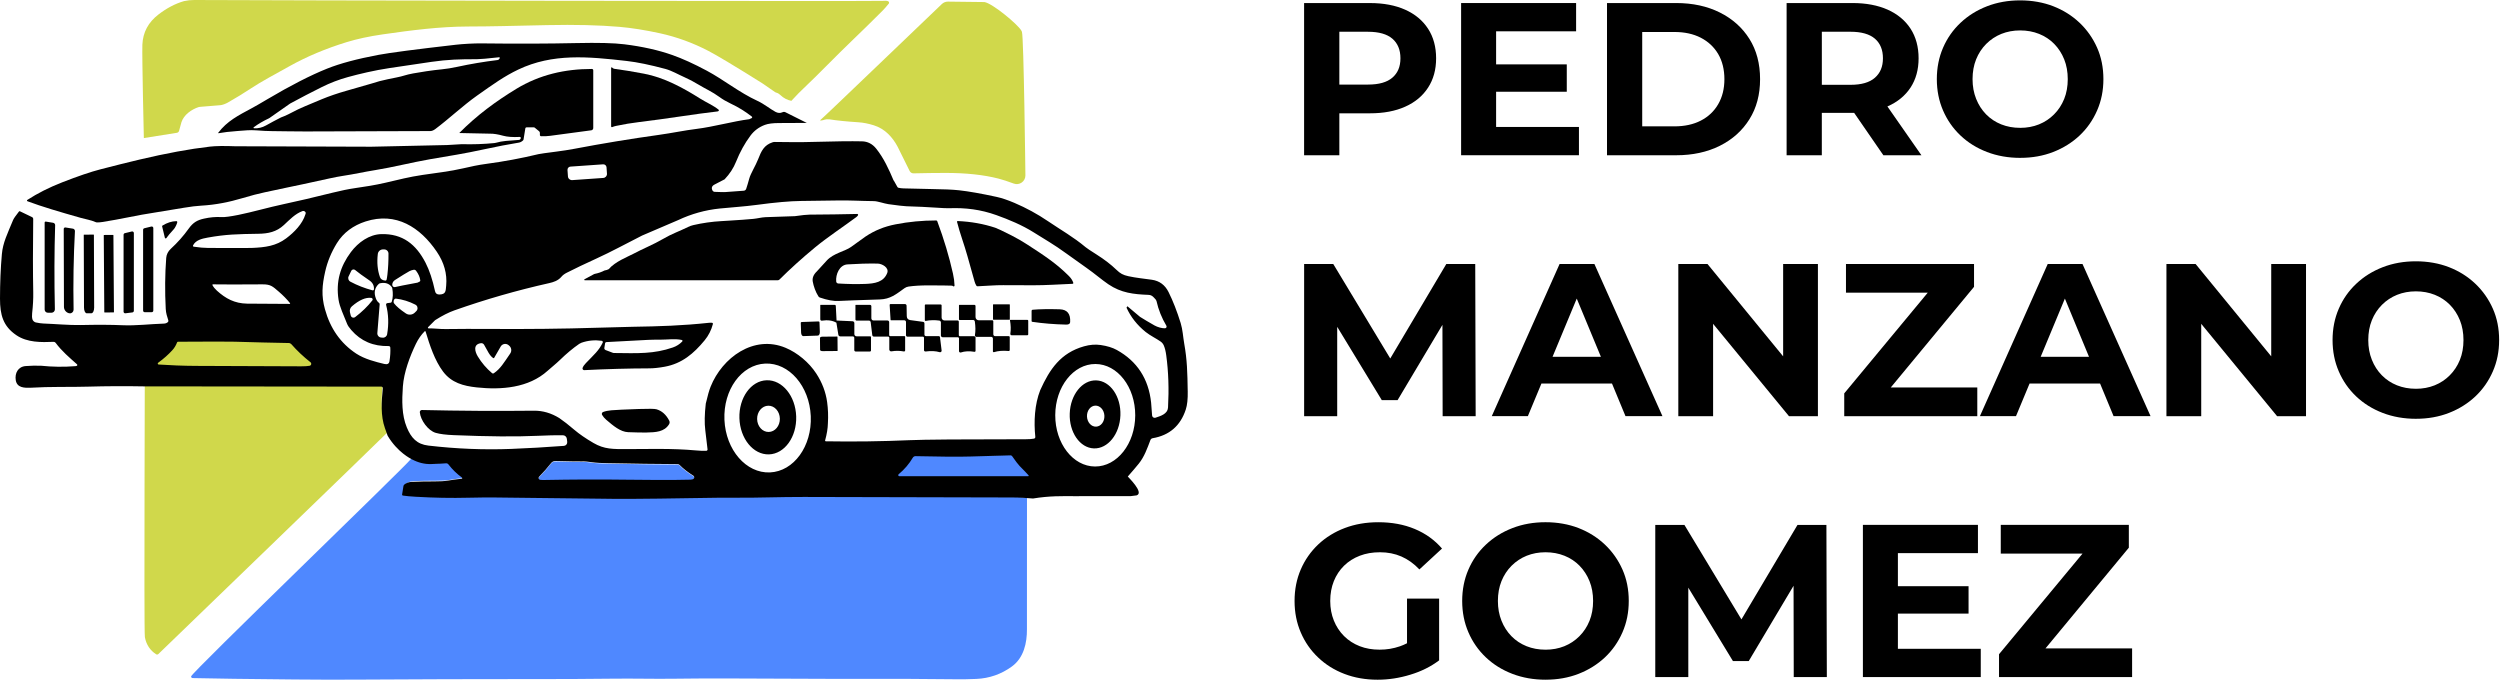 <svg xmlns="http://www.w3.org/2000/svg" width="1471" height="400" viewBox="0 0 1471 400" fill="none"><path d="M840.26 16.901C837.11 12.041 832.64 8.331 826.82 5.711C821.02 3.121 814.11 1.801 806.1 1.801H767.33V91.351H788.07V66.671H806.11C814.12 66.671 821.03 65.381 826.83 62.761C832.65 60.171 837.12 56.431 840.27 51.571C843.43 46.721 845.01 40.971 845.01 34.301C845.01 27.631 843.44 21.771 840.27 16.901V16.921L840.26 16.901ZM819.28 45.681C816.13 48.421 811.36 49.761 804.95 49.761H788.07V18.691H804.95C811.34 18.691 816.13 20.061 819.28 22.771C822.44 25.511 824.02 29.351 824.02 34.291C824.02 39.231 822.45 42.961 819.28 45.691V45.671V45.681Z" fill="black"></path><path d="M929.05 74.711V91.341H859.72V1.791H927.38V18.421H880.31V37.881H921.89V53.981H880.31V74.701H929.05V74.711Z" fill="black"></path><path d="M945.56 91.361V1.791H986.25C995.98 1.791 1004.54 3.651 1011.96 7.361C1019.38 11.071 1025.18 16.251 1029.36 22.901C1033.54 29.561 1035.63 37.451 1035.63 46.571C1035.63 55.691 1033.54 63.491 1029.36 70.171C1025.18 76.871 1019.38 82.071 1011.96 85.781C1004.54 89.491 995.96 91.351 986.25 91.351H945.56V91.371V91.361ZM966.28 74.351H985.21C991.18 74.351 996.36 73.231 1000.75 70.971C1005.15 68.711 1008.56 65.501 1010.99 61.301C1013.42 57.121 1014.64 52.211 1014.64 46.581C1014.64 40.951 1013.42 35.951 1010.99 31.801C1008.56 27.671 1005.14 24.471 1000.75 22.201C996.35 19.941 991.18 18.821 985.21 18.821H966.28V74.351Z" fill="black"></path><path d="M1110.54 62.631C1110.54 62.631 1110.66 62.601 1110.74 62.551C1116.54 59.991 1121.01 56.311 1124.18 51.501C1127.33 46.671 1128.9 40.951 1128.9 34.291C1128.9 27.631 1127.33 21.761 1124.18 16.891C1121.02 12.031 1116.54 8.321 1110.74 5.701C1104.92 3.111 1098.03 1.791 1090 1.791H1051.24V91.361H1071.96V66.421H1090C1090.34 66.421 1090.65 66.421 1090.98 66.401L1108.18 91.361H1130.57L1110.55 62.641H1110.53L1110.54 62.631ZM1071.97 18.681H1088.87C1095.26 18.681 1100.03 20.051 1103.2 22.761C1106.36 25.501 1107.92 29.341 1107.92 34.281C1107.92 39.221 1106.36 42.961 1103.2 45.741C1100.04 48.521 1095.28 49.901 1088.87 49.901H1071.97V18.671V18.681Z" fill="black"></path><path d="M1188.77 92.891C1181.69 92.891 1175.14 91.741 1169.13 89.431C1163.11 87.121 1157.92 83.881 1153.52 79.701C1149.12 75.521 1145.71 70.611 1143.28 64.981C1140.85 59.351 1139.63 53.211 1139.63 46.551C1139.63 39.891 1140.85 33.751 1143.28 28.121C1145.71 22.491 1149.14 17.581 1153.59 13.401C1158.02 9.221 1163.22 5.981 1169.2 3.671C1175.17 1.361 1181.66 0.221 1188.64 0.221C1195.62 0.221 1202.22 1.371 1208.14 3.671C1214.06 5.981 1219.22 9.221 1223.62 13.401C1228.02 17.581 1231.45 22.461 1233.93 28.051C1236.41 33.631 1237.64 39.811 1237.64 46.541C1237.64 53.271 1236.41 59.361 1233.93 65.031C1231.45 70.701 1228.02 75.601 1223.62 79.751C1219.22 83.881 1214.06 87.111 1208.14 89.421C1202.22 91.731 1195.75 92.881 1188.76 92.881H1188.78L1188.77 92.891ZM1188.65 75.231C1192.66 75.231 1196.35 74.541 1199.72 73.191C1203.09 71.831 1206.05 69.871 1208.61 67.301C1211.17 64.741 1213.15 61.721 1214.57 58.211C1215.97 54.721 1216.67 50.841 1216.67 46.561C1216.67 42.281 1215.97 38.421 1214.57 34.911C1213.17 31.421 1211.2 28.391 1208.69 25.821C1206.18 23.261 1203.2 21.301 1199.8 19.941C1196.39 18.581 1192.68 17.901 1188.67 17.901C1184.66 17.901 1180.97 18.591 1177.6 19.941C1174.23 21.311 1171.27 23.261 1168.71 25.821C1166.15 28.381 1164.17 31.401 1162.75 34.911C1161.35 38.401 1160.65 42.281 1160.65 46.561C1160.65 50.841 1161.35 54.601 1162.75 58.141C1164.15 61.681 1166.12 64.731 1168.63 67.291C1171.14 69.851 1174.1 71.811 1177.52 73.181C1180.93 74.541 1184.64 75.221 1188.65 75.221V75.231Z" fill="black"></path><path d="M868.28 244.88H848.85L848.73 191.14L822.35 235.42H813.03L786.81 192.3V244.89H767.35V155.32H784.48L818.03 210.93L851.02 155.32H868.03L868.28 244.89V244.88Z" fill="black"></path><path d="M938.14 155.32H917.67L877.76 244.87H898.99L906.97 225.69H948.5L956.44 244.87H978.19L938.14 155.32ZM913.51 209.96L927.76 175.68L941.98 209.96H913.51Z" fill="black"></path><path d="M1069.66 155.32V244.89H1052.64L1007.99 190.54V244.89H987.521V155.32H1004.67L1049.2 209.67V155.32H1069.67H1069.66Z" fill="black"></path><path d="M1163.44 228V244.88H1085.15V231.46L1134.28 172.22H1086.17V155.32H1161.52V168.77L1112.52 228H1163.45H1163.44Z" fill="black"></path><path d="M1225.36 155.32H1204.89L1164.98 244.87H1186.21L1194.19 225.69H1235.69L1243.63 244.87H1265.39L1225.34 155.32H1225.36ZM1200.73 209.96L1214.98 175.68L1229.18 209.96H1200.73Z" fill="black"></path><path d="M1356.86 155.32V244.89H1339.85L1295.2 190.54V244.89H1274.73V155.32H1291.88L1336.39 209.67V155.32H1356.86Z" fill="black"></path><path d="M1421.61 246.42C1414.53 246.42 1407.98 245.27 1401.97 242.96C1395.95 240.65 1390.76 237.41 1386.36 233.23C1381.96 229.05 1378.55 224.14 1376.13 218.51C1373.7 212.88 1372.48 206.74 1372.48 200.08C1372.48 193.42 1373.7 187.28 1376.13 181.65C1378.56 176.02 1381.99 171.11 1386.44 166.93C1390.87 162.75 1396.07 159.51 1402.05 157.2C1408.02 154.89 1414.51 153.75 1421.49 153.75C1428.47 153.75 1435.07 154.9 1440.99 157.2C1446.91 159.51 1452.07 162.75 1456.47 166.93C1460.87 171.11 1464.3 175.99 1466.78 181.58C1469.26 187.16 1470.49 193.34 1470.49 200.07C1470.49 206.8 1469.26 212.89 1466.78 218.56C1464.3 224.23 1460.87 229.13 1456.47 233.28C1452.07 237.41 1446.91 240.64 1440.99 242.95C1435.07 245.26 1428.6 246.41 1421.61 246.41V246.42ZM1421.49 228.76C1425.5 228.76 1429.19 228.07 1432.56 226.72C1435.93 225.36 1438.89 223.4 1441.45 220.83C1444.01 218.26 1445.99 215.25 1447.41 211.74C1448.81 208.25 1449.51 204.37 1449.51 200.09C1449.51 195.81 1448.81 191.95 1447.41 188.44C1446.01 184.95 1444.04 181.92 1441.53 179.35C1439 176.79 1436.04 174.83 1432.64 173.47C1429.23 172.11 1425.52 171.43 1421.51 171.43C1417.5 171.43 1413.81 172.12 1410.44 173.47C1407.07 174.84 1404.11 176.79 1401.55 179.35C1398.99 181.91 1397.01 184.93 1395.59 188.44C1394.19 191.93 1393.49 195.81 1393.49 200.09C1393.49 204.37 1394.19 208.13 1395.59 211.67C1396.99 215.21 1398.96 218.26 1401.48 220.82C1403.99 223.38 1406.95 225.34 1410.37 226.71C1413.78 228.07 1417.49 228.75 1421.5 228.75H1421.48L1421.49 228.76Z" fill="black"></path><path d="M827.85 352.221H846.78V388.561C841.93 392.221 836.27 395.051 829.83 396.991C823.39 398.971 816.98 399.941 810.59 399.941C803.5 399.941 797 398.801 791.09 396.541C785.15 394.281 780.01 391.071 775.61 386.871C771.2 382.691 767.8 377.801 765.38 372.151C762.95 366.541 761.72 360.351 761.72 353.601C761.72 346.851 762.95 340.681 765.38 335.051C767.8 329.441 771.24 324.531 775.67 320.331C780.11 316.151 785.32 312.941 791.29 310.681C797.25 308.421 803.82 307.281 810.98 307.281C818.92 307.281 826.07 308.591 832.42 311.241C838.78 313.891 844.13 317.731 848.48 322.761L835.17 335.051C831.94 331.641 828.4 329.111 824.57 327.441C820.73 325.771 816.54 324.951 812.02 324.951C807.5 324.951 803.71 325.621 800.11 326.991C796.54 328.361 793.45 330.311 790.83 332.871C788.24 335.431 786.23 338.451 784.83 341.941C783.43 345.451 782.71 349.311 782.71 353.591C782.71 357.871 783.43 361.621 784.83 365.111C786.23 368.621 788.24 371.671 790.83 374.261C793.42 376.851 796.52 378.841 800.06 380.221C803.6 381.601 807.48 382.261 811.77 382.261C816.06 382.261 819.83 381.611 823.73 380.281C825.13 379.801 826.52 379.191 827.89 378.491V352.191L827.86 352.221H827.85Z" fill="black"></path><path d="M909.49 399.941C902.41 399.941 895.86 398.792 889.85 396.482C883.83 394.172 878.64 390.932 874.24 386.752C869.84 382.572 866.43 377.661 864 372.031C861.57 366.401 860.35 360.262 860.35 353.602C860.35 346.942 861.57 340.802 864 335.172C866.43 329.542 869.86 324.631 874.31 320.451C878.74 316.271 883.94 313.031 889.92 310.721C895.89 308.411 902.38 307.271 909.36 307.271C916.34 307.271 922.94 308.421 928.86 310.721C934.78 313.031 939.94 316.271 944.34 320.451C948.74 324.631 952.17 329.512 954.65 335.102C957.13 340.682 958.36 346.861 958.36 353.591C958.36 360.321 957.13 366.411 954.65 372.081C952.17 377.751 948.74 382.651 944.34 386.801C939.94 390.931 934.78 394.161 928.86 396.471C922.94 398.781 916.47 399.931 909.48 399.931H909.5L909.49 399.941ZM909.36 382.281C913.37 382.281 917.06 381.592 920.43 380.242C923.8 378.882 926.76 376.922 929.32 374.352C931.88 371.792 933.86 368.771 935.28 365.261C936.68 361.771 937.38 357.892 937.38 353.612C937.38 349.332 936.68 345.471 935.28 341.961C933.88 338.471 931.91 335.441 929.4 332.871C926.89 330.311 923.91 328.351 920.51 326.991C917.1 325.631 913.39 324.951 909.38 324.951C905.37 324.951 901.68 325.641 898.31 326.991C894.94 328.361 891.98 330.311 889.42 332.871C886.86 335.431 884.88 338.451 883.46 341.961C882.06 345.451 881.36 349.332 881.36 353.612C881.36 357.892 882.06 361.651 883.46 365.191C884.86 368.731 886.83 371.781 889.34 374.341C891.85 376.901 894.81 378.862 898.23 380.232C901.64 381.592 905.35 382.271 909.36 382.271V382.281Z" fill="black"></path><path d="M1074.9 398.401H1055.44L1055.33 344.662L1028.97 388.952H1019.65L993.4 345.782V398.401H973.96V308.852H991.11L1024.66 364.452L1057.65 308.852H1074.66L1074.91 398.401H1074.9Z" fill="black"></path><path d="M1165.48 381.76V398.39H1096.13V308.84H1163.82V325.46H1116.72V344.93H1158.3V361.03H1116.72V381.75H1165.47L1165.48 381.76Z" fill="black"></path><path d="M1254.53 381.51V398.39H1176.22V384.95L1225.36 325.74H1177.25V308.84H1252.61V322.26L1203.58 381.5H1254.53V381.51Z" fill="black"></path><path d="M500.691 24.53C506.911 18.55 513.081 12.52 519.181 6.42C520.191 5.42 521.481 3.95 523.041 2.03C523.501 0.75 522.251 0.24 519.291 0.5C515.811 0.8 152.031 0.28 114.291 0C112.291 -0.01 110.291 0.2 108.281 0.65C103.191 2.12 98.191 4.73 93.301 8.47C87.251 13.09 84.071 19.04 83.771 26.32C83.521 33.96 84.641 81.24 84.641 81.24L104.081 78.14C104.711 78.04 105.221 77.57 105.371 76.96C105.961 74.65 106.421 72.96 106.761 71.91C108.171 67.51 112.711 64.38 116.851 63.02C117.061 62.95 117.281 62.91 117.501 62.89C121.931 62.48 125.981 62.14 129.651 61.89C130.841 61.81 132.751 61.09 134.061 60.34C138.911 57.58 143.371 54.85 147.431 52.16C153.871 47.9 161.971 43.62 170.391 38.92C180.451 33.3 191.651 28.59 203.971 24.79C210.091 22.91 217.191 21.38 225.281 20.21C241.881 17.83 258.521 15.66 275.201 15.6C291.251 15.54 298.731 15.27 321.921 14.78C338.441 14.43 352.641 14.78 364.501 15.8C371.711 16.43 379.651 17.69 388.321 19.58C398.171 21.74 407.671 25.2 416.831 29.96C421.981 32.64 432.511 38.97 448.441 48.94L455.951 54.12C456.221 54.31 456.521 54.45 456.841 54.53C457.771 54.78 458.581 55.35 459.281 56.02C461.081 57.74 463.211 58.85 465.641 59.34L469.721 55.02L472.541 52.26C477.311 47.71 482.011 43.09 486.641 38.41C491.861 33.15 496.551 28.52 500.701 24.53H500.691Z" fill="#D0D84B"></path><path d="M601.321 18.751C601.221 18.491 601.091 18.241 600.951 17.991C598.771 14.241 584.091 2.061 579.281 1.211C579.001 1.161 557.771 0.951 557.771 0.951C556.451 0.941 555.181 1.441 554.221 2.341C543.861 12.151 484.021 69.741 482.431 70.861C483.131 70.941 483.751 70.881 484.301 70.691C484.891 70.491 485.851 70.231 486.471 70.191C487.151 70.151 487.641 70.161 487.961 70.211C492.321 70.911 498.041 71.491 505.141 71.951C507.941 72.131 510.951 72.721 514.171 73.731C520.561 75.731 525.151 80.591 528.221 86.441L535.241 100.621C535.681 101.491 536.571 102.031 537.541 102.001C543.931 101.841 550.121 101.761 556.121 101.751C568.311 101.731 578.821 102.851 587.641 105.121C589.951 105.711 592.901 106.681 596.491 108.011C599.801 109.241 603.321 106.801 603.351 103.271C603.351 103.271 602.411 21.531 601.301 18.751H601.321Z" fill="#D0D84B"></path><path d="M226.511 249.17C223.881 241.64 224.501 233.22 225.241 225.15C225.241 225.12 225.241 225.1 225.241 225.07C225.241 224.58 224.851 224.17 224.371 224.17L172.751 197.76L85.151 197.09C85.431 197.2 84.581 371.32 85.251 374.94C86.071 379.35 88.381 382.73 91.851 384.96C92.281 385.24 92.851 385.18 93.211 384.81C93.211 384.81 223.111 259.41 227.941 254.46C228.121 254.27 228.191 253.99 228.101 253.73C227.581 252.21 227.051 250.68 226.511 249.16V249.17Z" fill="#D0D84B"></path><path d="M520.391 282.49H613.851C613.941 282.49 614.031 282.46 614.101 282.4C614.251 282.27 614.261 282.03 614.131 281.87C612.841 280.4 610.671 278.14 607.641 275.08C606.581 274 604.761 271.62 602.191 267.93C601.931 267.56 601.511 267.35 601.061 267.36C589.421 267.7 579.751 267.98 572.071 268.2C563.201 268.45 549.901 268.36 532.161 267.94C531.331 267.92 530.561 268.36 530.141 269.07C527.561 273.5 524.141 277.5 519.881 281.06C519.701 281.21 519.601 281.43 519.591 281.67C519.591 282.12 519.941 282.48 520.391 282.49Z" fill="#4F88FF"></path><path d="M317.831 282.611C318.371 282.691 318.901 282.731 319.441 282.721C337.141 282.391 352.791 282.331 366.401 282.521C378.061 282.691 396.601 282.811 406.271 282.521C406.641 282.511 407.101 282.411 407.661 282.231C407.911 282.151 408.131 281.981 408.281 281.751C408.621 281.211 408.461 280.501 407.931 280.161C404.691 278.141 402.001 276.041 399.851 273.861C399.541 273.551 399.121 273.371 398.681 273.371C386.671 273.321 373.021 273.131 357.731 272.811C353.631 272.721 351.071 272.611 350.061 272.471C346.231 271.921 343.691 271.701 342.441 271.791C341.521 271.861 336.381 271.781 327.031 271.541C325.831 271.511 324.931 271.891 324.301 272.691C322.091 275.511 319.731 278.191 317.211 280.751C317.051 280.911 316.941 281.121 316.911 281.351C316.811 281.951 317.221 282.521 317.831 282.621V282.611Z" fill="#4F88FF"></path><path d="M596.641 292.311C557.451 292.181 516.581 292.081 474.031 292.011C459.491 291.991 447.501 292.541 435.271 292.451C428.911 292.401 419.221 292.491 406.191 292.721C381.021 293.161 363.691 293.261 354.181 293.031C351.781 293.101 290.941 292.001 276.311 292.461C266.761 292.711 256.541 292.521 245.661 291.891C242.361 291.701 239.821 291.471 238.031 291.191C237.711 291.141 237.491 290.841 237.541 290.521L238.331 285.581C238.391 285.251 238.561 284.941 238.821 284.721C239.941 283.801 241.351 283.261 243.051 283.121C247.531 282.921 252.041 282.831 256.561 282.851C259.861 282.871 262.551 282.701 264.611 282.361C267.231 281.921 269.901 281.561 272.611 281.281C272.721 281.271 272.811 281.211 272.871 281.121C272.991 280.951 272.951 280.721 272.791 280.601C269.761 278.411 267.101 275.811 264.801 272.831C264.461 272.391 263.921 272.151 263.361 272.191C261.541 272.351 258.631 272.501 254.651 272.631C250.781 272.761 246.971 271.821 243.221 269.801C242.731 269.531 242.121 269.661 241.791 270.101C238.081 274.931 112.471 395.981 112.431 398.011C112.431 398.541 112.841 398.981 113.361 398.981L137.811 399.41C161.261 399.68 185.221 400.021 208.151 399.891C247.611 399.661 280.181 399.551 305.851 399.571C329.101 399.591 346.931 399.521 359.341 399.341C373.341 399.151 384.361 399.541 396.821 399.361C405.431 399.251 414.811 399.191 424.941 399.191C436.441 399.191 458.791 399.271 491.971 399.451C496.621 399.471 501.261 399.471 505.891 399.451C524.451 399.371 543.041 399.451 561.641 399.671C565.901 399.741 570.191 399.671 574.491 399.481C582.201 399.131 589.171 396.69 595.391 392.16C602.401 387.06 604.311 378.311 604.251 370.201L604.281 292.881C600.241 292.561 600.791 292.281 596.621 292.271L596.641 292.311Z" fill="#4F88FF"></path><path d="M360.22 74.789C360.96 74.479 361.72 74.239 362.5 74.079C367.14 73.099 371.58 72.359 375.81 71.859C391.98 69.939 409.47 66.979 422.19 65.569C422.5 65.539 422.74 65.399 422.91 65.159C423.07 64.919 423.03 64.699 422.78 64.499C419.67 61.999 415.44 60.199 412.05 58.059C401.53 51.429 390.63 45.579 378.99 43.369C372.27 42.099 366.43 41.139 361.46 40.489C361.17 40.449 360.9 40.329 360.68 40.139L360.07 39.679C360.02 39.639 359.95 39.619 359.89 39.619C359.72 39.619 359.59 39.759 359.59 39.929V74.389C359.59 74.449 359.6 74.509 359.63 74.569C359.73 74.799 360 74.899 360.22 74.799V74.789Z" fill="black"></path><path d="M16.12 118.4C24.68 121.59 34.76 124.58 47.58 128.21C50.35 129 53.53 129.47 56.24 130.68C56.54 130.81 56.87 130.88 57.19 130.88C58.16 130.88 59.21 130.78 60.34 130.61C70.59 129.05 81.42 126.47 90.77 125.12C91.58 125.01 97.39 124.05 108.19 122.25C112.24 121.57 115.62 121.16 118.34 121.01C127.04 120.52 134.88 118.9 142.63 116.59C147.62 115.1 152.03 113.94 155.87 113.13C164.36 111.32 168.84 110.36 169.29 110.27C173.13 109.51 181.32 107.75 193.85 104.99C196.85 104.33 199.41 103.84 201.54 103.52C208.47 102.49 214.18 101.14 220.83 100.08C231.08 98.44 241.94 95.64 253.03 93.69C264.87 91.62 272.23 90.62 285.53 87.71C292.29 86.24 298.89 84.97 305.34 83.91C306.13 83.78 306.92 83.37 307.69 82.68C307.89 82.51 308.02 82.27 308.06 82.02L309.11 75.5C309.16 75.18 309.44 74.94 309.77 74.94H314.09C314.3 74.94 314.5 75.01 314.66 75.14L317.21 77.22C317.5 77.46 317.67 77.81 317.67 78.19V79.41C317.67 79.81 317.99 80.14 318.39 80.16C320.17 80.23 321.96 80.15 323.75 79.91C338.42 77.95 346.47 76.87 347.92 76.67C348.58 76.58 349.07 76.01 349.07 75.33V41.38C349.07 40.93 348.71 40.57 348.27 40.57C332.46 40.59 317.56 43.9 303.7 52.34C291.63 59.71 280.59 67.82 270.23 78.27L288.22 78.65C290.38 78.61 292.96 79.01 295.96 79.85C298.43 80.54 301.72 80.78 305.83 80.57C305.91 80.57 305.99 80.57 306.06 80.61C306.37 80.72 306.52 81.06 306.41 81.37L306.3 81.66C306.17 82.03 305.83 82.29 305.43 82.32C299.15 82.78 295.49 82.91 291.92 83.98C291.61 84.07 291.29 84.14 290.97 84.17C284.56 84.8 278.14 85.02 271.72 84.83L263.14 85.34L218.5 86.33L138.41 86.06C131.9 85.81 126.94 85.88 123.52 86.27C111.69 87.62 97.83 90.18 81.95 93.93C75.39 95.48 67.75 97.39 59.03 99.65C53.34 101.12 45.85 103.67 36.56 107.3C28.95 110.27 22.12 113.72 16.06 117.64C15.98 117.69 15.93 117.76 15.89 117.85C15.81 118.07 15.92 118.32 16.14 118.4H16.12Z" fill="black"></path><path d="M493.69 177.079C497.05 176.889 505.03 176.599 517.64 176.199C523.88 175.999 527.12 173.229 532.23 169.559C532.93 169.049 533.75 168.729 534.61 168.609C537.91 168.139 541.81 167.909 546.32 167.919C553.39 167.939 557.98 167.989 560.09 168.079C560.28 168.089 560.47 168.159 560.61 168.279C560.9 168.509 561.14 168.589 561.31 168.519C561.53 168.419 561.66 168.199 561.65 167.959C561.57 165.689 561.27 163.359 560.72 160.959C558.48 150.919 555.4 140.649 551.48 130.149C551.38 129.889 551.13 129.719 550.86 129.719C542.69 129.719 534.71 130.479 526.92 132.009C520.24 133.319 514.7 135.579 509.29 139.169C508.67 139.579 505.81 141.639 500.69 145.349C497.31 147.809 490.31 149.049 486.51 153.259C483.03 157.119 481.07 159.259 480.63 159.689C478.66 161.569 477.86 163.569 478.22 165.669C478.67 168.279 479.93 171.949 481.59 174.439C481.78 174.729 482.06 174.949 482.39 175.059C486.79 176.589 490.55 177.269 493.68 177.089L493.69 177.079ZM492.02 165.629C491.64 161.529 493.89 155.879 498.61 155.569C504.64 155.169 510.57 154.999 516.39 155.089C518.99 155.129 523.29 157.469 522.03 160.659C519.9 166.059 514.61 166.849 509.1 167.059C504.11 167.239 498.82 167.159 493.22 166.809C492.58 166.769 492.07 166.269 492.02 165.639V165.629Z" fill="black"></path><path d="M629.01 162.481C621.7 155.131 614.55 150.431 604.55 143.951C601.47 141.951 598.38 140.161 595.28 138.591C590.05 135.941 586.83 134.411 585.61 134.001C578.72 131.721 571.35 130.401 563.51 130.061C563.47 130.061 563.44 130.061 563.4 130.071C563.19 130.121 563.06 130.331 563.11 130.541C564.77 137.191 567.37 143.911 569.26 150.751C571 157.011 572.4 162.021 573.48 165.781C573.7 166.581 574.05 167.361 574.51 168.111C574.65 168.331 574.9 168.461 575.17 168.451C580.85 168.221 585.52 167.751 590.23 167.791C593.33 167.821 599.3 167.841 608.13 167.851C615.1 167.871 622.73 167.351 631.14 166.991C631.18 166.991 631.21 166.991 631.25 166.971C631.48 166.901 631.61 166.651 631.54 166.421C631.09 165.041 630.25 163.731 629.01 162.481Z" fill="black"></path><path d="M95.61 132.709C95.43 132.819 95.35 133.029 95.4 133.229L97.02 139.929C97.05 140.049 97.12 140.159 97.23 140.229C97.45 140.379 97.75 140.309 97.9 140.089C98.6 139.009 100.06 137.269 102.27 134.859C103.03 134.039 104.08 131.939 104.3 130.789C104.3 130.749 104.31 130.709 104.31 130.669C104.31 130.359 104.05 130.109 103.73 130.119C101.04 130.179 98.33 131.049 95.61 132.719V132.709Z" fill="black"></path><path d="M31.27 131.079L26.94 130.379C26.94 130.379 26.88 130.379 26.85 130.379C26.53 130.379 26.27 130.639 26.27 130.959V182.129C26.27 183.169 27.11 184.009 28.15 184.009H30.32C30.32 184.009 30.35 184.009 30.37 184.009C31.46 183.979 32.31 183.079 32.29 181.999C31.9 164.529 31.96 148.029 32.45 132.519C32.47 131.809 31.97 131.199 31.27 131.089V131.079Z" fill="black"></path><path d="M89.06 133.289L84.91 134.309C84.49 134.409 84.2 134.789 84.2 135.219V182.759C84.2 183.279 84.62 183.689 85.13 183.689H89.28C89.8 183.689 90.21 183.269 90.21 182.759V134.199C90.21 134.119 90.21 134.049 90.18 133.979C90.06 133.479 89.55 133.169 89.05 133.289H89.06Z" fill="black"></path><path d="M42.89 134.54L38.52 133.84C38.52 133.84 38.43 133.83 38.38 133.83C37.89 133.83 37.5 134.23 37.5 134.72L37.63 180.54C37.63 182.27 38.79 183.79 40.46 184.27L40.55 184.29C40.76 184.35 40.98 184.38 41.19 184.37C42.38 184.35 43.32 183.36 43.3 182.17C43.01 166.44 43.28 151.06 44.09 136.02C44.13 135.29 43.62 134.65 42.89 134.54Z" fill="black"></path><path d="M77.57 136.199L73.46 137.199C73.02 137.309 72.71 137.699 72.71 138.149V183.379C72.71 183.379 72.71 183.459 72.71 183.499C72.78 184.029 73.27 184.409 73.8 184.339L77.91 183.829C78.4 183.769 78.76 183.349 78.76 182.859V137.129C78.76 137.049 78.76 136.979 78.73 136.909C78.6 136.389 78.08 136.069 77.55 136.189L77.57 136.199Z" fill="black"></path><path d="M55.09 138.049L49.44 138.069C49.35 138.069 49.28 138.139 49.28 138.229L49.43 180.989C49.43 180.989 49.43 180.999 49.43 181.009C49.43 182.859 50.16 184.349 51.04 184.339L53.82 184.319C54.7 184.319 55.41 182.809 55.4 180.969L55.25 138.209C55.25 138.119 55.18 138.049 55.09 138.049Z" fill="black"></path><path d="M66.522 138.222L61.262 138.258C61.146 138.259 61.052 138.354 61.053 138.47L61.369 183.649C61.369 183.765 61.464 183.858 61.58 183.857L66.84 183.821C66.956 183.82 67.049 183.725 67.049 183.609L66.733 138.43C66.732 138.314 66.638 138.221 66.522 138.222Z" fill="black"></path><path d="M503.93 127.661C504.32 127.371 504.63 127.031 504.86 126.651C504.91 126.571 504.93 126.481 504.93 126.391C504.93 126.111 504.69 125.891 504.41 125.891C495.77 126.101 486.41 126.231 476.33 126.291C474.76 126.291 471.88 126.601 467.69 127.191C461.94 127.361 456.2 127.561 450.46 127.781C448.08 127.871 445.64 128.561 443.32 128.781C439.65 129.131 434.81 129.481 428.82 129.841L424.54 130.101C418.91 130.411 413.36 131.201 407.91 132.461C406.84 132.701 405.81 133.081 404.82 133.571C399.64 136.141 395.41 137.481 390.18 140.561C384.38 143.951 378.34 146.301 372.51 149.421C369.47 151.041 361.9 153.941 358.19 158.361C357.49 158.751 356.66 159.011 355.7 159.151C353.95 160.071 352.03 160.741 349.94 161.151C349.78 161.181 349.63 161.241 349.5 161.311L343.9 164.321C343.81 164.371 343.75 164.471 343.75 164.581C343.75 164.751 343.88 164.891 344.05 164.891H457.7C458.04 164.891 458.37 164.761 458.6 164.521C464.87 158.271 471.85 151.971 479.53 145.611C486.75 139.641 496.83 132.971 503.94 127.671L503.93 127.661Z" fill="black"></path><path d="M552.46 197.77H544.83C544.34 197.77 543.94 197.37 543.94 196.88V190.27C543.94 189.82 543.6 189.44 543.15 189.38C540.69 189.06 538.18 188.71 535.61 188.35C534.29 188.16 533.6 187.39 533.54 186.04C533.52 185.5 533.48 183.45 533.43 179.89C533.43 179.34 532.98 178.9 532.43 178.9H523.95C523.95 178.9 523.93 178.9 523.92 178.9C523.65 178.92 523.45 179.15 523.47 179.41L524.01 188.16C524.01 188.33 524.16 188.46 524.34 188.46H532.12C532.66 188.46 533.09 188.9 533.09 189.44V197.24C533.09 197.71 533.48 198.1 533.95 198.1H543.02C543.39 198.1 543.68 198.39 543.68 198.76V205.98C543.68 205.98 543.68 206.06 543.68 206.09C543.74 206.56 544.17 206.88 544.64 206.82C547.81 206.39 550.57 206.53 552.9 207.22C553.02 207.25 553.14 207.26 553.26 207.25C553.76 207.19 554.11 206.74 554.05 206.24L553.08 198.34C553.04 198.02 552.76 197.78 552.43 197.77H552.46Z" fill="black"></path><path d="M532.21 197.799H523.86C523.49 197.799 523.19 197.499 523.19 197.129V189.549C523.19 189.019 522.75 188.579 522.22 188.579H513.99C513.28 188.579 512.7 187.999 512.7 187.289V180.169C512.7 179.739 512.35 179.379 511.91 179.379H503.55C503.43 179.379 503.34 179.479 503.34 179.589V187.979C503.34 188.339 503.63 188.639 504 188.639H511.27C511.8 188.639 512.24 189.029 512.31 189.559L513.25 197.199C513.31 197.689 513.73 198.059 514.22 198.059H522.58C522.96 198.059 523.26 198.359 523.26 198.739V205.639C523.26 205.709 523.26 205.769 523.28 205.839C523.39 206.439 523.97 206.839 524.57 206.729C526.99 206.309 529.42 206.339 531.85 206.799C531.89 206.799 531.92 206.799 531.96 206.799C532.3 206.799 532.58 206.529 532.58 206.189V198.149C532.58 197.949 532.42 197.789 532.22 197.789L532.21 197.799Z" fill="black"></path><path d="M573.17 197.829H564.82C564.45 197.829 564.16 197.529 564.16 197.169V189.319C564.16 188.899 563.82 188.559 563.41 188.559H555.74C554.8 188.559 554.04 187.799 554.04 186.859V179.699C554.04 179.379 553.78 179.129 553.47 179.129H544.62C544.37 179.129 544.17 179.329 544.17 179.579V188.419C544.17 188.419 544.17 188.469 544.17 188.499C544.22 188.729 544.44 188.869 544.66 188.829C547.26 188.319 549.93 188.259 552.67 188.629C553.22 188.699 553.63 189.169 553.63 189.729V197.379C553.63 197.959 554.1 198.439 554.69 198.439H563.57C563.95 198.439 564.27 198.749 564.27 199.139V206.569C564.27 206.659 564.29 206.759 564.32 206.849C564.47 207.299 564.96 207.539 565.41 207.389C567.64 206.629 570.29 206.499 573.36 206.999C573.39 206.999 573.42 206.999 573.45 206.999C573.76 206.999 574.01 206.749 574.01 206.439V198.679C574.01 198.219 573.64 197.839 573.17 197.839V197.829Z" fill="black"></path><path d="M593.55 197.799H585.55C584.95 197.799 584.46 197.309 584.46 196.709V189.099C584.46 188.729 584.16 188.439 583.8 188.439H575.88C574.84 188.439 574 187.599 574 186.559V180.069C574 179.679 573.68 179.369 573.3 179.369H564.56C564.39 179.369 564.26 179.499 564.26 179.659V187.899C564.26 188.099 564.42 188.269 564.63 188.269H572.56C573.08 188.269 573.51 188.649 573.59 189.159C574.02 192.139 574.04 194.809 573.65 197.149C573.65 197.199 573.64 197.249 573.64 197.299C573.64 197.809 574.05 198.229 574.57 198.229H583.26C583.79 198.229 584.23 198.659 584.23 199.199V206.779C584.23 206.779 584.23 206.869 584.25 206.919C584.33 207.159 584.58 207.289 584.82 207.219C587.34 206.429 590.24 206.209 593.54 206.539C593.56 206.539 593.57 206.539 593.59 206.539C593.89 206.539 594.13 206.299 594.13 206.009V198.379C594.13 198.069 593.88 197.809 593.56 197.809L593.55 197.799Z" fill="black"></path><path d="M593.93 179.061H584.54C584.402 179.061 584.29 179.172 584.29 179.311V187.891C584.29 188.029 584.402 188.141 584.54 188.141H593.93C594.068 188.141 594.18 188.029 594.18 187.891V179.311C594.18 179.172 594.068 179.061 593.93 179.061Z" fill="black"></path><path d="M623.5 181.981C617.12 181.801 611.83 181.891 607.64 182.251C607.27 182.281 606.99 182.581 606.99 182.951V188.921C606.99 189.141 607.16 189.331 607.37 189.361C613.65 190.291 620.29 190.831 627.28 190.991C628.82 191.031 629.62 190.541 629.68 189.521C629.98 184.621 627.92 182.111 623.5 181.991V181.981Z" fill="black"></path><path d="M604.5 188.209H594.5C594.5 188.209 594.47 188.209 594.46 188.209C594.33 188.229 594.24 188.359 594.27 188.479C594.79 191.319 594.86 193.959 594.48 196.379C594.48 196.419 594.48 196.459 594.48 196.499C594.48 196.919 594.82 197.259 595.24 197.259H604.51C604.79 197.259 605.01 197.039 605.01 196.759V188.699C605.01 188.419 604.79 188.199 604.51 188.199L604.5 188.209Z" fill="black"></path><path d="M512.05 197.889H504.02C503.29 197.889 502.7 197.299 502.7 196.569V190.119C502.7 189.529 502.24 189.049 501.65 189.019L492.23 188.599L491.78 179.939C491.76 179.619 491.5 179.369 491.19 179.369H482.84C482.74 179.369 482.65 179.459 482.65 179.569V187.859C482.65 187.859 482.65 187.949 482.66 187.989C482.73 188.439 483.16 188.749 483.61 188.679C487 188.149 489.84 188.549 492.14 189.879L493.29 196.989C493.38 197.519 493.84 197.909 494.38 197.919H501.78C502.26 197.919 502.66 198.309 502.66 198.799V205.999C502.66 206.469 503.04 206.839 503.51 206.839H511.85C512.2 206.839 512.49 206.559 512.49 206.209V198.319C512.49 198.079 512.3 197.889 512.06 197.889H512.05Z" fill="black"></path><path d="M482.18 189.659C482.18 189.359 481.92 189.119 481.61 189.129L471.69 189.469C471.39 189.479 471.15 189.739 471.17 190.039L471.37 195.739C471.41 196.889 471.99 197.799 472.66 197.769L481.24 197.469C481.91 197.449 482.43 196.499 482.39 195.349L482.19 189.649L482.18 189.659Z" fill="black"></path><path d="M492.78 198.259C492.78 198.129 492.67 198.029 492.53 198.029L483.95 198.099C483.13 198.099 482.47 198.439 482.47 198.829L482.54 205.899C482.54 206.289 483.22 206.609 484.04 206.599L492.62 206.529C492.75 206.529 492.85 206.419 492.85 206.279L492.78 198.259Z" fill="black"></path><path d="M451.09 223.749C441.86 224.039 434.69 234.039 435.07 246.079C435.45 258.119 443.24 267.649 452.46 267.359C461.68 267.069 468.86 257.069 468.48 245.029C468.1 232.989 460.31 223.459 451.09 223.749ZM452.3 254.169C448.6 254.229 445.56 250.819 445.49 246.549C445.42 242.289 448.36 238.779 452.06 238.719C455.76 238.659 458.8 242.069 458.87 246.339C458.94 250.599 456 254.109 452.3 254.169Z" fill="black"></path><path d="M645.04 223.82C636.8 223.53 629.81 232.26 629.43 243.31C629.04 254.36 635.41 263.56 643.64 263.84C651.88 264.13 658.87 255.4 659.25 244.35C659.64 233.3 653.27 224.1 645.04 223.82ZM644.94 251.04C642.11 251.15 639.71 248.47 639.58 245.05C639.45 241.63 641.64 238.77 644.47 238.67C647.3 238.57 649.7 241.24 649.83 244.66C649.96 248.08 647.77 250.94 644.94 251.04Z" fill="black"></path><path d="M386.24 240.811C385.18 240.501 381.73 240.451 375.88 240.651C367.75 240.931 362.37 241.181 359.73 241.411C357.82 241.571 356.21 241.911 354.89 242.411C354.83 242.431 354.77 242.461 354.71 242.491C354.14 242.821 353.95 243.561 354.28 244.131C354.89 245.181 355.69 246.131 356.69 246.981C360.78 250.491 365.04 254.111 369.57 254.291C374.45 254.481 378.07 254.541 380.45 254.491C385.74 254.371 390.93 254.191 393.71 249.581C394.09 248.951 394.11 248.181 393.78 247.521C391.93 243.951 389.42 241.721 386.24 240.811Z" fill="black"></path><path d="M698.85 230.16C698.67 219.09 698.52 211.81 696.79 202.13C696.1 198.26 695.92 194.01 694.71 190.1C692.55 183.14 690.18 177.07 687.59 171.87C685.51 167.68 682.24 165.26 677.78 164.61C673.75 164.02 668.27 163.49 663.91 162.51C660.76 161.8 659.23 160.99 656.89 158.73C653.73 155.67 649.83 152.67 645.18 149.73C641.67 147.52 639.55 146.1 638.79 145.46C631.62 139.45 624.34 135.38 616.56 130.1C610.4 125.92 603.85 122.35 596.92 119.39C592.89 117.68 589.36 116.49 586.34 115.84C577.33 113.88 569.98 112.59 564.3 111.96C560.75 111.57 555.3 111.32 547.95 111.23C544.41 111.19 538.95 111.06 531.56 110.85C530.58 110.82 529.62 110.7 528.67 110.49C528.4 110.43 528.17 110.25 528.03 110.01L525.97 106.34C525.91 106.3 525.86 106.26 525.8 106.21C523.06 99.69 519.95 92.93 515.52 87.42C513.29 84.65 510.51 83.23 507.19 83.16C500.59 83.02 491.45 83.13 479.77 83.47C470.26 83.75 465.1 83.64 455.83 83.53C455.41 83.53 455 83.59 454.6 83.72C449.57 85.35 447.95 88.86 446.06 93.74C444.63 97.41 441.67 102.11 440.88 105.01C440.24 107.39 439.62 109.42 439.05 111.13C438.84 111.74 438.29 112.17 437.64 112.22L427.12 112.99C426.86 113.14 420.65 112.89 420.65 112.89C420.04 112.91 419.47 112.57 419.2 112.03C418.44 110.51 418.89 109.34 420.56 108.52C422.47 107.58 424.4 106.58 426.36 105.51C429.36 102.33 431.6 98.9 433.06 95.24C435.38 89.44 438.22 84.3 441.57 79.81C443.76 76.87 446.6 74.76 450.08 73.47C452.01 72.75 454.79 72.4 458.42 72.4C463.84 72.4 469.27 72.37 474.7 72.32L462.09 66.01C461.54 65.73 460.91 65.8 460.36 66.06C459.08 66.67 457.71 66.58 456.24 65.79C453.24 64.17 449.57 61.15 445.84 59.43C434.82 54.35 425.96 46.98 415.77 41.54C408.24 37.52 401.51 34.46 395.56 32.37C387.42 29.49 378.02 27.39 367.35 26.06C361.25 25.3 351.83 25.06 339.1 25.35C322.48 25.72 303.96 25.78 283.55 25.53C278.9 25.47 272.16 25.87 268.26 26.32C244.69 29.02 229.54 31 222.82 32.26C210.16 34.63 200.04 37.34 192.47 40.38C182.62 44.34 170.94 50.32 157.43 58.32C153.27 60.79 150.23 62.54 148.3 63.58C140.22 67.93 133.62 71.21 128.37 78.18C128.35 78.21 128.34 78.25 128.35 78.29C128.36 78.36 128.43 78.4 128.5 78.39C131.45 77.85 135.23 77.42 139.82 77.08C143.91 76.77 147.29 76.4 150.81 76.7C158.29 77.32 161.63 77.08 169.7 77.27C172.48 77.34 175.82 77.36 179.69 77.35C222.13 77.24 246.62 77.16 253.18 77.12C254.1 77.12 255.07 76.72 256.11 75.95C263.91 70.13 272.59 61.98 280.61 56.32C290.08 49.64 296.63 44.89 304.98 40.92C325.2 31.31 345.91 33.26 368.81 35.88C374.95 36.58 382.54 38.15 391.56 40.57C395.34 41.59 399.15 43.87 402.72 45.43C405.41 46.61 408.12 48.03 410.84 49.7C415.03 52.25 419.08 53.97 423.32 57.07C425.19 58.45 427.34 59.71 429.77 60.86C434.68 63.19 438.46 65.54 442.4 68.62C442.46 68.67 442.51 68.73 442.54 68.79C442.67 69.04 442.57 69.35 442.31 69.48C441.49 69.91 441 70.13 440.84 70.15C432.04 71.22 419.66 74.64 409.98 75.83C402.7 76.72 395.48 78.29 387.56 79.38C371.18 81.66 354.56 84.4 337.71 87.6C334.65 88.18 331.2 88.71 327.34 89.21C321.26 89.99 317.8 90.48 316.94 90.68C306.76 93.13 296.51 95.04 286.21 96.41C281.39 97.05 276.93 98.02 272.61 99.03C264.88 100.84 256.53 101.76 248.56 102.94C240.8 104.09 234.79 105.65 226.74 107.53C220.74 108.93 214.41 109.91 208.98 110.68C205.1 111.24 200.68 112.14 195.74 113.37C184.56 116.16 174.9 118.42 166.75 120.15C158.27 121.95 148 124.9 140.35 126.43C135.49 127.41 132.17 127.84 130.42 127.74C127.05 127.53 123.59 127.83 120.04 128.63C116.11 129.51 113.67 130.83 111 134.56C107.98 138.8 104.46 142.75 100.47 146.43C98.86 147.9 97.95 149.8 97.8 151.75C97.07 161.37 96.98 171.38 97.52 181.77C97.66 184.43 98.31 186.1 99.05 188.55C99.16 188.89 99.05 189.25 98.8 189.49C98.19 190.07 97.39 190.38 96.4 190.41C88.42 190.64 80.09 191.73 71.91 191.36C65.52 191.07 57.38 191.03 47.5 191.25C40.87 191.4 31.39 190.54 25.57 190.36C24.42 190.32 22.92 190.11 21.06 189.73C20.22 189.56 19.33 188.74 19.09 187.92C18.81 186.94 18.75 185.75 18.91 184.33C19.41 179.85 19.63 175.76 19.56 172.04C19.33 160.29 19.32 145.89 19.54 128.85C19.54 128.38 19.28 127.95 18.85 127.74L11.74 124.32C11.54 124.23 11.31 124.28 11.17 124.45C9.21 126.95 8.06 128.6 7.73 129.41C4.31 137.68 1.69 142.82 1.1 149.53C0.37 157.81 0.01 166.55 0 175.74C0 185.18 1.77 191.92 9.64 197.24C16.07 201.6 24.23 201.44 31.55 201.14C32 201.12 32.44 201.33 32.72 201.7C36.36 206.61 40.77 210.32 45.29 214.34C45.34 214.38 45.38 214.43 45.41 214.48C45.57 214.76 45.47 215.11 45.2 215.26C45.03 215.35 44.78 215.41 44.44 215.44C37.61 215.99 30.81 215.9 24.02 215.19C21.02 215.1 18.06 215.16 15.13 215.39C10.58 215.73 8.63 219.62 9.27 223.69C9.98 228.24 14.38 228.27 18.02 228.14C23.65 227.83 29.3 227.67 34.95 227.67C42.12 227.67 47.77 227.61 51.89 227.5C62.73 227.19 73.57 227.14 84.41 227.34L224.36 227.49C224.36 227.49 224.41 227.49 224.44 227.49C224.92 227.54 225.28 227.96 225.23 228.44C224.48 236.34 223.87 244.57 226.5 251.93C227.04 253.42 227.56 254.91 228.09 256.4C233.89 266.16 241.79 269.95 242.28 270.22C246.03 272.24 249.83 273.18 253.71 273.05C257.69 272.92 260.59 272.77 262.42 272.61C262.98 272.56 263.52 272.8 263.86 273.25C266.16 276.24 268.82 278.83 271.85 281.02C271.94 281.08 271.99 281.17 272 281.28C272.02 281.48 271.87 281.67 271.67 281.69C268.96 281.97 266.29 282.33 263.67 282.77C261.61 283.11 258.92 283.28 255.62 283.26C251.09 283.24 246.59 283.33 242.11 283.53C240.41 283.67 239 284.2 237.88 285.13C237.62 285.35 237.45 285.66 237.39 285.99L236.6 290.93C236.55 291.25 236.77 291.55 237.09 291.6C238.87 291.87 241.41 292.11 244.72 292.3C255.6 292.93 265.82 293.12 275.37 292.87C287.5 292.55 295.85 292.79 310.86 292.95C337.86 293.24 351.99 293.41 353.24 293.43C362.75 293.66 380.08 293.56 405.25 293.12C418.28 292.89 427.98 292.8 434.33 292.85C446.56 292.94 458.55 292.38 473.09 292.41C515.65 292.49 556.52 292.59 595.7 292.71C599.87 292.71 603.8 293 607.84 293.32C617.09 291.8 624.69 291.82 634.81 291.98C634.86 291.96 634.9 291.95 634.94 291.93H665.25L668.79 291.48C673.49 289.95 663.53 280.46 663.59 280.39C666.12 277.53 668.27 275.01 670.04 272.83C673.32 268.78 675.07 263.77 676.91 258.91C677.13 258.35 677.63 257.94 678.23 257.84C688.06 256.17 694.56 250.55 697.71 240.97C698.56 238.4 698.95 234.82 698.86 230.21L698.85 230.16ZM294.05 34.19L293.88 34.55C293.68 34.97 293.27 35.26 292.82 35.32C284.61 36.33 276.68 37.67 269.02 39.33C265.72 40.05 262.71 40.53 259.98 40.79C257.33 41.04 254.29 41.42 250.88 41.92C244.66 42.83 240.43 43.64 238.22 44.35C236.87 44.78 235.17 45.2 233.13 45.61C231.87 45.86 230.16 46.21 227.99 46.66C224.77 47.32 221.72 48.13 218.84 49.1C218.33 49.27 213.32 50.72 203.82 53.42C198.51 54.93 193.71 56.58 189.4 58.36C181.05 61.82 176.37 63.81 175.38 64.34C170.89 66.74 167.54 68.33 165.31 69.11C162.37 70.6 159.45 72.16 156.53 73.8C154.3 75.06 151.95 75.62 149.47 75.48C149.37 75.48 149.28 75.42 149.22 75.34C149.11 75.19 149.14 74.99 149.29 74.88C152 72.89 155.02 71.12 158.33 69.58C158.4 69.55 158.47 69.51 158.53 69.46L170.71 60.93C176.86 57.59 183.05 54.37 189.28 51.27C194.25 48.79 199.38 46.82 204.65 45.37C211.41 43.51 220.32 41.38 229.02 40.08C242.76 38.04 251.04 36.81 253.84 36.4C263.28 35.02 270.97 34.8 280.53 34.84C282.45 34.84 286.84 34.46 293.69 33.69C293.76 33.69 293.82 33.69 293.88 33.72C294.05 33.8 294.12 34.01 294.04 34.18L294.05 34.19ZM335.67 98.03L354.87 96.69C355.91 96.62 356.81 97.4 356.88 98.44L357.14 102.23C357.23 103.51 356.25 104.61 354.95 104.7L336.69 105.98C335.4 106.07 334.27 105.11 334.18 103.83L333.91 100.03C333.84 98.99 334.63 98.09 335.66 98.02L335.67 98.03ZM113.58 144.41C115.14 141.28 118.75 140.42 122.22 139.8C132.8 137.89 139.71 137.74 152.06 137.55C157.77 137.47 162.7 136.46 167.04 132.41C170.52 129.17 173.69 125.78 177.95 124.22C178.02 124.2 178.08 124.18 178.15 124.16C178.95 123.98 179.75 124.5 179.92 125.3C179.93 125.33 179.85 125.61 179.69 126.14C177.98 131.73 173.17 136.68 168.35 140.28C162.46 144.68 156.27 145.57 148.01 145.89C146.28 145.96 137.76 145.96 122.46 145.89C120 145.88 117.17 145.63 113.96 145.15C113.91 145.15 113.85 145.12 113.8 145.1C113.54 144.97 113.44 144.66 113.57 144.4L113.58 144.41ZM170.72 178.55C170.72 178.7 170.59 178.82 170.45 178.82C157.62 178.77 149.27 178.72 145.41 178.66C138.06 178.55 132.79 175.7 127.6 171C126.46 169.96 125.59 168.89 125 167.77C124.97 167.72 124.96 167.67 124.96 167.62C124.96 167.45 125.1 167.31 125.28 167.31C131.34 167.41 141.06 167.41 154.43 167.31C159.26 167.28 160.43 168.5 164.01 171.59C166.6 173.82 168.81 176.08 170.66 178.38C170.7 178.43 170.72 178.49 170.72 178.56V178.55ZM182.16 215.23C180.93 215.45 179.25 215.55 177.14 215.54C164.19 215.46 143.57 215.38 115.28 215.29C108.12 215.27 99.43 214.91 93.35 214.48C93.19 214.47 93.03 214.38 92.94 214.25C92.75 214 92.8 213.64 93.06 213.45C96.25 211.13 99.04 208.66 101.41 206.05C102.62 204.73 103.54 203.2 104.19 201.47C104.28 201.23 104.5 201.08 104.76 201.08C123.55 200.96 134.65 200.95 138.05 201.06C149.64 201.41 160.26 201.67 169.93 201.84C170.51 201.85 171.06 202.11 171.45 202.54C174.74 206.3 178.49 209.84 182.69 213.15C182.92 213.33 183.07 213.58 183.12 213.87C183.23 214.51 182.81 215.11 182.17 215.23H182.16ZM229.16 212.58C228.92 214.06 227.9 214.58 226.11 214.15C221.14 212.95 214.54 211.32 209.58 208.05C200.45 202.01 194.32 193.3 191.19 181.91C189.02 174.03 189.51 167.86 191.34 159.77C192.65 153.97 194.94 148.42 198.2 143.12C202.09 136.81 207.93 132.64 215.07 130.32C233.03 124.51 247.26 133.75 257 148.11C261.31 154.46 263.15 161.08 262.54 167.96C262.24 171.33 262.36 173.15 258.63 173.29C257.14 173.34 256.25 172.68 255.96 171.28C254.52 164.6 252.68 159.06 250.42 154.66C244.79 143.71 236.87 137.46 224.42 137.75C217.28 137.91 210.76 142.61 206.48 148.32C200.15 156.76 197.59 165.76 199.19 176.29C199.85 180.66 202.21 185.39 204.24 190.57C204.62 191.55 205.45 192.77 206.72 194.23C212.36 200.72 219.69 203.85 228.72 203.62C229.21 203.62 229.61 203.99 229.65 204.47C229.8 206.89 229.64 209.59 229.16 212.58ZM228.58 149.22C228.61 153.55 228.4 157.67 227.95 161.59C227.76 163.2 227.59 164.22 227.43 164.68C227.33 164.96 227.05 165.14 226.75 165.11C225.06 164.95 224.01 164.27 223.58 163.08C222.14 159.07 221.71 154.52 222.3 149.45C222.48 147.91 223.78 146.75 225.34 146.75H226.08C227.46 146.75 228.58 147.86 228.59 149.23L228.58 149.22ZM219.23 170.85C214.53 169.58 210.17 167.88 206.15 165.73C205.02 165.13 204.57 163.75 205.13 162.6L206.69 159.37C206.74 159.26 206.81 159.15 206.89 159.06C207.41 158.44 208.35 158.36 208.97 158.88C210.77 160.38 213.55 162.41 217.33 164.97C219.3 166.31 220.2 168.08 220.02 170.28C220.02 170.32 220.02 170.36 220 170.4C219.91 170.74 219.56 170.93 219.23 170.84V170.85ZM219.08 176.77C216.31 180.29 212.94 183.57 208.96 186.59C208.78 186.73 208.58 186.82 208.36 186.88C207.49 187.09 206.6 186.56 206.39 185.68L205.92 183.76C205.61 182.47 206.04 181.12 207.04 180.25C211.34 176.54 215.14 174.88 218.46 175.27C218.63 175.29 218.79 175.36 218.93 175.47C219.33 175.79 219.4 176.38 219.08 176.78V176.77ZM230.48 177.6C230.39 177.88 230.15 178.07 229.87 178.11L227.91 178.36C227.91 178.36 227.84 178.37 227.8 178.38C227.34 178.5 227.07 178.96 227.19 179.42C228.62 184.94 228.81 190.69 227.79 196.66C227.58 197.91 226.45 198.79 225.19 198.68L224.27 198.61C222.93 198.5 221.93 197.32 222.03 195.98L223.4 179.05C223.43 178.73 223.28 178.41 223.02 178.22C222.25 177.68 221.64 176.84 221.2 175.69C219.87 172.24 220.42 169.37 222.84 167.08C223.06 166.87 223.33 166.73 223.63 166.67C226.67 166.06 228.95 166.8 230.48 168.88C230.65 169.12 230.77 169.39 230.82 169.67C231.33 172.63 231.22 175.28 230.49 177.6H230.48ZM230.8 167.47C230.89 166.3 231.42 165.4 232.39 164.78C236.34 162.25 239.16 160.51 240.87 159.58C241.55 159.21 242.38 158.93 243.35 158.74C243.91 158.63 244.49 158.86 244.83 159.32C246.22 161.18 247.04 163.04 247.29 164.9C247.34 165.26 247.14 165.61 246.8 165.75C246.47 165.88 245.91 166.25 245.68 166.3C238.15 167.7 233.76 168.57 232.51 168.9C232.37 168.94 232.22 168.95 232.07 168.94C231.32 168.89 230.75 168.24 230.81 167.48L230.8 167.47ZM231.87 178.5C231.73 178.31 231.64 178.09 231.62 177.86C231.53 177.02 231.73 176.39 232.22 175.95C232.43 175.77 232.7 175.68 232.98 175.71C236.93 176.18 240.75 177.37 244.42 179.26C244.64 179.37 244.83 179.52 245.01 179.69C245.92 180.61 245.92 182.09 245.01 183L244.08 183.93C242.69 185.33 240.5 185.54 238.85 184.45C235.48 182.19 233.16 180.21 231.87 178.5ZM407.67 281.95C407.11 282.13 406.64 282.23 406.28 282.24C396.61 282.53 378.07 282.41 366.41 282.24C352.8 282.04 337.14 282.11 319.45 282.44C318.91 282.45 318.37 282.42 317.84 282.33C317.61 282.29 317.4 282.19 317.24 282.03C316.8 281.6 316.8 280.9 317.23 280.47C319.75 277.91 322.12 275.23 324.32 272.41C324.94 271.62 325.85 271.24 327.05 271.26C336.4 271.5 341.54 271.58 342.46 271.51C343.7 271.42 346.24 271.64 350.08 272.19C351.09 272.33 353.65 272.45 357.75 272.53C373.04 272.85 386.69 273.03 398.7 273.09C399.14 273.09 399.56 273.27 399.87 273.58C402.02 275.76 404.71 277.86 407.95 279.88C408.18 280.02 408.34 280.24 408.43 280.5C408.63 281.11 408.3 281.76 407.69 281.96L407.67 281.95ZM453.06 277.97C439.03 278.58 427.04 264.74 426.26 247.06C425.49 229.38 436.23 214.55 450.26 213.93C464.29 213.32 476.28 227.16 477.06 244.84C477.83 262.52 467.09 277.35 453.06 277.97ZM604.99 280.2H529.17C528.98 280.2 528.8 280.11 528.68 279.97C528.45 279.69 528.48 279.28 528.76 279.05C532.21 276.16 534.98 272.91 537.08 269.32C537.42 268.74 538.05 268.39 538.72 268.4C553.11 268.74 563.9 268.82 571.1 268.61C577.33 268.44 585.17 268.21 594.61 267.93C594.97 267.93 595.32 268.09 595.53 268.39C597.62 271.38 599.09 273.32 599.95 274.19C602.41 276.67 604.17 278.51 605.22 279.7C605.27 279.76 605.3 279.83 605.3 279.9C605.3 280.07 605.17 280.2 605 280.2H604.99ZM644.33 274.49C631.33 274.44 620.85 260.91 620.91 244.25C620.97 227.6 631.55 214.13 644.55 214.18C657.55 214.23 668.03 227.76 667.97 244.42C667.91 261.07 657.33 274.54 644.33 274.49ZM687.23 239.86C687.03 243.61 682.78 244.82 679.89 245.78C679.77 245.82 679.64 245.85 679.5 245.85C678.66 245.9 677.94 245.27 677.89 244.43C677.66 240.84 677.46 238.34 677.32 236.93C675.83 222.88 669.08 212.53 657.07 205.89C654.61 204.53 651.46 203.57 647.63 203C644.53 202.55 641.27 202.8 637.85 203.77C624.09 207.64 617.64 217.24 612.09 229.52C608.74 237.98 608.25 248.12 609.18 257.06C609.23 257.55 608.9 258 608.41 258.09C607.18 258.33 605.59 258.45 603.64 258.45C566.33 258.45 543.53 258.63 535.25 259C518.76 259.72 502.29 259.94 485.86 259.66C485.82 259.66 485.79 259.66 485.76 259.65C485.55 259.59 485.43 259.37 485.49 259.17C486.53 255.41 487.08 252.03 487.14 249.01C487.4 244.79 487.24 240.64 486.68 236.55C485.87 230.67 483.75 225.1 480.32 219.83C475.99 213.17 469.14 207.54 462.24 204.65C443.55 196.82 424.97 210.41 418.13 227.51C417.29 229.6 416.34 232.92 415.28 237.48C414.56 243.75 414.46 248.98 414.99 253.16C415.77 259.38 416.21 263.13 416.32 264.41C416.32 264.42 416.32 264.43 416.32 264.45C416.34 264.88 416.01 265.24 415.58 265.26C414.07 265.34 412 265.26 409.36 265.02C395.58 263.75 381.44 264.23 369.27 264.25C360.61 264.27 355.62 264.39 349.18 260.64C344.6 257.97 340.84 255.38 337.9 252.87C334.52 249.98 331.59 247.7 329.12 246.01C324.33 243.05 319.35 241.6 314.18 241.66C292.22 241.9 270.26 241.76 248.29 241.25C248.24 241.25 248.2 241.25 248.15 241.25C247.47 241.31 246.96 241.91 247.02 242.59C247.4 247.14 251.84 253.4 256.41 254.7C258.89 255.41 262.43 255.86 267.03 256.04C287.31 256.88 303.68 257.01 316.12 256.44C322.42 256.15 327.45 256.04 331.22 256.1C332.4 256.12 333.38 257 333.53 258.17L333.75 259.96C333.75 259.96 333.75 260.03 333.76 260.07C333.85 261.24 332.98 262.26 331.81 262.35C320.97 263.16 310.63 263.76 300.81 264.14C284.82 264.76 268.57 264.11 252.05 262.18C245.26 261.39 241.92 257.61 239.38 251.52C236.33 244.19 236.47 235.63 237.05 227.41C237.63 219.11 241.11 209.78 244.72 202.32C246.1 199.47 247.82 197 249.89 194.92C249.93 194.88 249.97 194.86 250.02 194.84C250.18 194.79 250.36 194.88 250.41 195.05C252.85 203.08 255.73 212.03 260.71 218.65C265.67 225.22 272.58 227.09 280.53 227.95C295.05 229.51 311.04 228.25 322.19 218.19C324.21 216.37 327.11 214.09 329.47 211.8C333.33 208.04 337.11 204.89 340.81 202.34C341.21 202.07 341.64 201.85 342.09 201.68C345.91 200.33 349.89 199.94 354.03 200.52C354.11 200.53 354.19 200.56 354.27 200.59C354.66 200.78 354.82 201.24 354.63 201.62C352.35 206.33 349.61 208.57 344.72 213.67C343.76 214.66 343.13 215.59 342.81 216.44C342.76 216.57 342.74 216.7 342.75 216.84C342.78 217.39 343.24 217.82 343.8 217.79C357.04 217.13 369.8 216.78 382.09 216.74C384.65 216.73 387.66 216.41 391.12 215.78C401.28 213.92 408.21 208.02 414.62 200.23C416.91 197.44 418.53 194.26 419.46 190.68C419.46 190.65 419.47 190.62 419.48 190.58C419.51 190.24 419.26 189.94 418.93 189.92C418.3 189.87 417.68 189.87 417.07 189.94C401.53 191.61 388.16 192.03 372.29 192.28C368.11 192.35 361.01 192.53 350.99 192.85C331.25 193.47 310.23 193.7 287.94 193.55C278.93 193.49 270.34 193.51 262.18 193.62C258.79 193.67 255.03 193.14 252.18 193.22C252.07 193.22 251.96 193.18 251.88 193.1C251.72 192.94 251.72 192.68 251.88 192.52L255.86 188.55C255.95 188.45 256.06 188.37 256.17 188.3C260.28 185.7 264.02 183.8 267.39 182.61C285.55 176.19 304.16 170.84 323.21 166.57C325.5 166.05 328.38 165.21 330.35 162.83C331.08 161.95 332.12 161.16 333.49 160.47C338.35 158 344.13 155.23 350.83 152.18C359.59 148.2 368.81 143.15 377.8 138.6L399.04 129.5C406.81 125.84 414.96 123.57 423.49 122.69C430.46 121.98 437.95 121.54 445.29 120.55C456.14 119.09 464.84 118.32 471.39 118.25C481.54 118.14 488.62 118.04 492.62 117.96C499.65 117.8 506.34 118.27 514.18 118.34C516.43 118.36 520.2 119.77 522.74 120.13C528.25 120.9 531.78 121.31 533.34 121.36C540.07 121.57 545.75 121.83 550.38 122.16C554.48 122.44 557.12 122.56 558.3 122.52C568.14 122.14 577.08 123.29 586.28 126.58C593.54 129.18 601.46 132.46 608.25 136.74C614.25 140.53 620.45 144.03 627.4 149.13C630.7 151.55 634.67 154.38 639.32 157.63C644.14 161 648.21 164.59 652.15 167.26C659.7 172.38 667.04 173.17 675.87 173.5C677.07 173.54 678.12 174.1 679.04 175.17C679.17 175.27 679.26 175.37 679.32 175.47C680 176.13 680.38 176.67 680.48 177.12C681.61 182.22 683.55 187.06 686.29 191.65C686.38 191.8 686.42 191.96 686.43 192.13C686.45 192.68 686.02 193.14 685.47 193.16C683.77 193.23 681.16 192.54 679.29 191.48C675.86 189.53 673.04 187.86 670.85 186.48C670.82 186.46 670.79 186.44 670.76 186.41L663.36 180.19C663.19 180.47 663.02 180.75 662.84 181.03C665.35 186.54 669.11 191.32 674.13 195.35C676.82 197.51 680.36 199.16 682.97 201.01C683.75 201.57 684.37 202.34 684.76 203.22C685.41 204.72 685.9 206.67 686.22 209.08C687.52 218.68 687.87 228.94 687.27 239.84L687.23 239.86ZM283.01 201.93C283.74 201.84 284.45 202.2 284.82 202.83C287 206.59 287.96 209.12 290.18 210.68C290.18 210.68 290.2 210.69 290.21 210.7C290.41 210.81 290.66 210.75 290.77 210.55L294.61 203.9C294.68 203.78 294.76 203.66 294.84 203.55C295.88 202.21 297.81 201.97 299.14 203.01L299.48 203.28C300.94 204.42 301.26 206.49 300.21 208.01C296.43 213.51 294.54 216.87 290.61 219.59C290.27 219.83 289.82 219.81 289.5 219.54C286.19 216.74 283.4 213.47 281.13 209.73C279.47 206.99 278.17 202.56 283 201.93H283.01ZM355.6 204.7L356.03 202.01C356.1 201.6 356.44 201.3 356.85 201.28C360.64 201.08 368.81 200.65 381.35 199.98C383.15 199.89 385.56 199.85 388.58 199.86C392.68 199.88 397.19 199.16 401.17 200.04C401.27 200.06 401.35 200.11 401.42 200.18C401.64 200.39 401.64 200.73 401.44 200.94C399.85 202.56 398.01 203.73 395.91 204.45C384.7 208.32 375.61 207.88 361.19 207.71C361 207.71 360.81 207.67 360.63 207.6L356.34 205.98C355.82 205.78 355.51 205.25 355.59 204.7H355.6Z" fill="black"></path></svg>